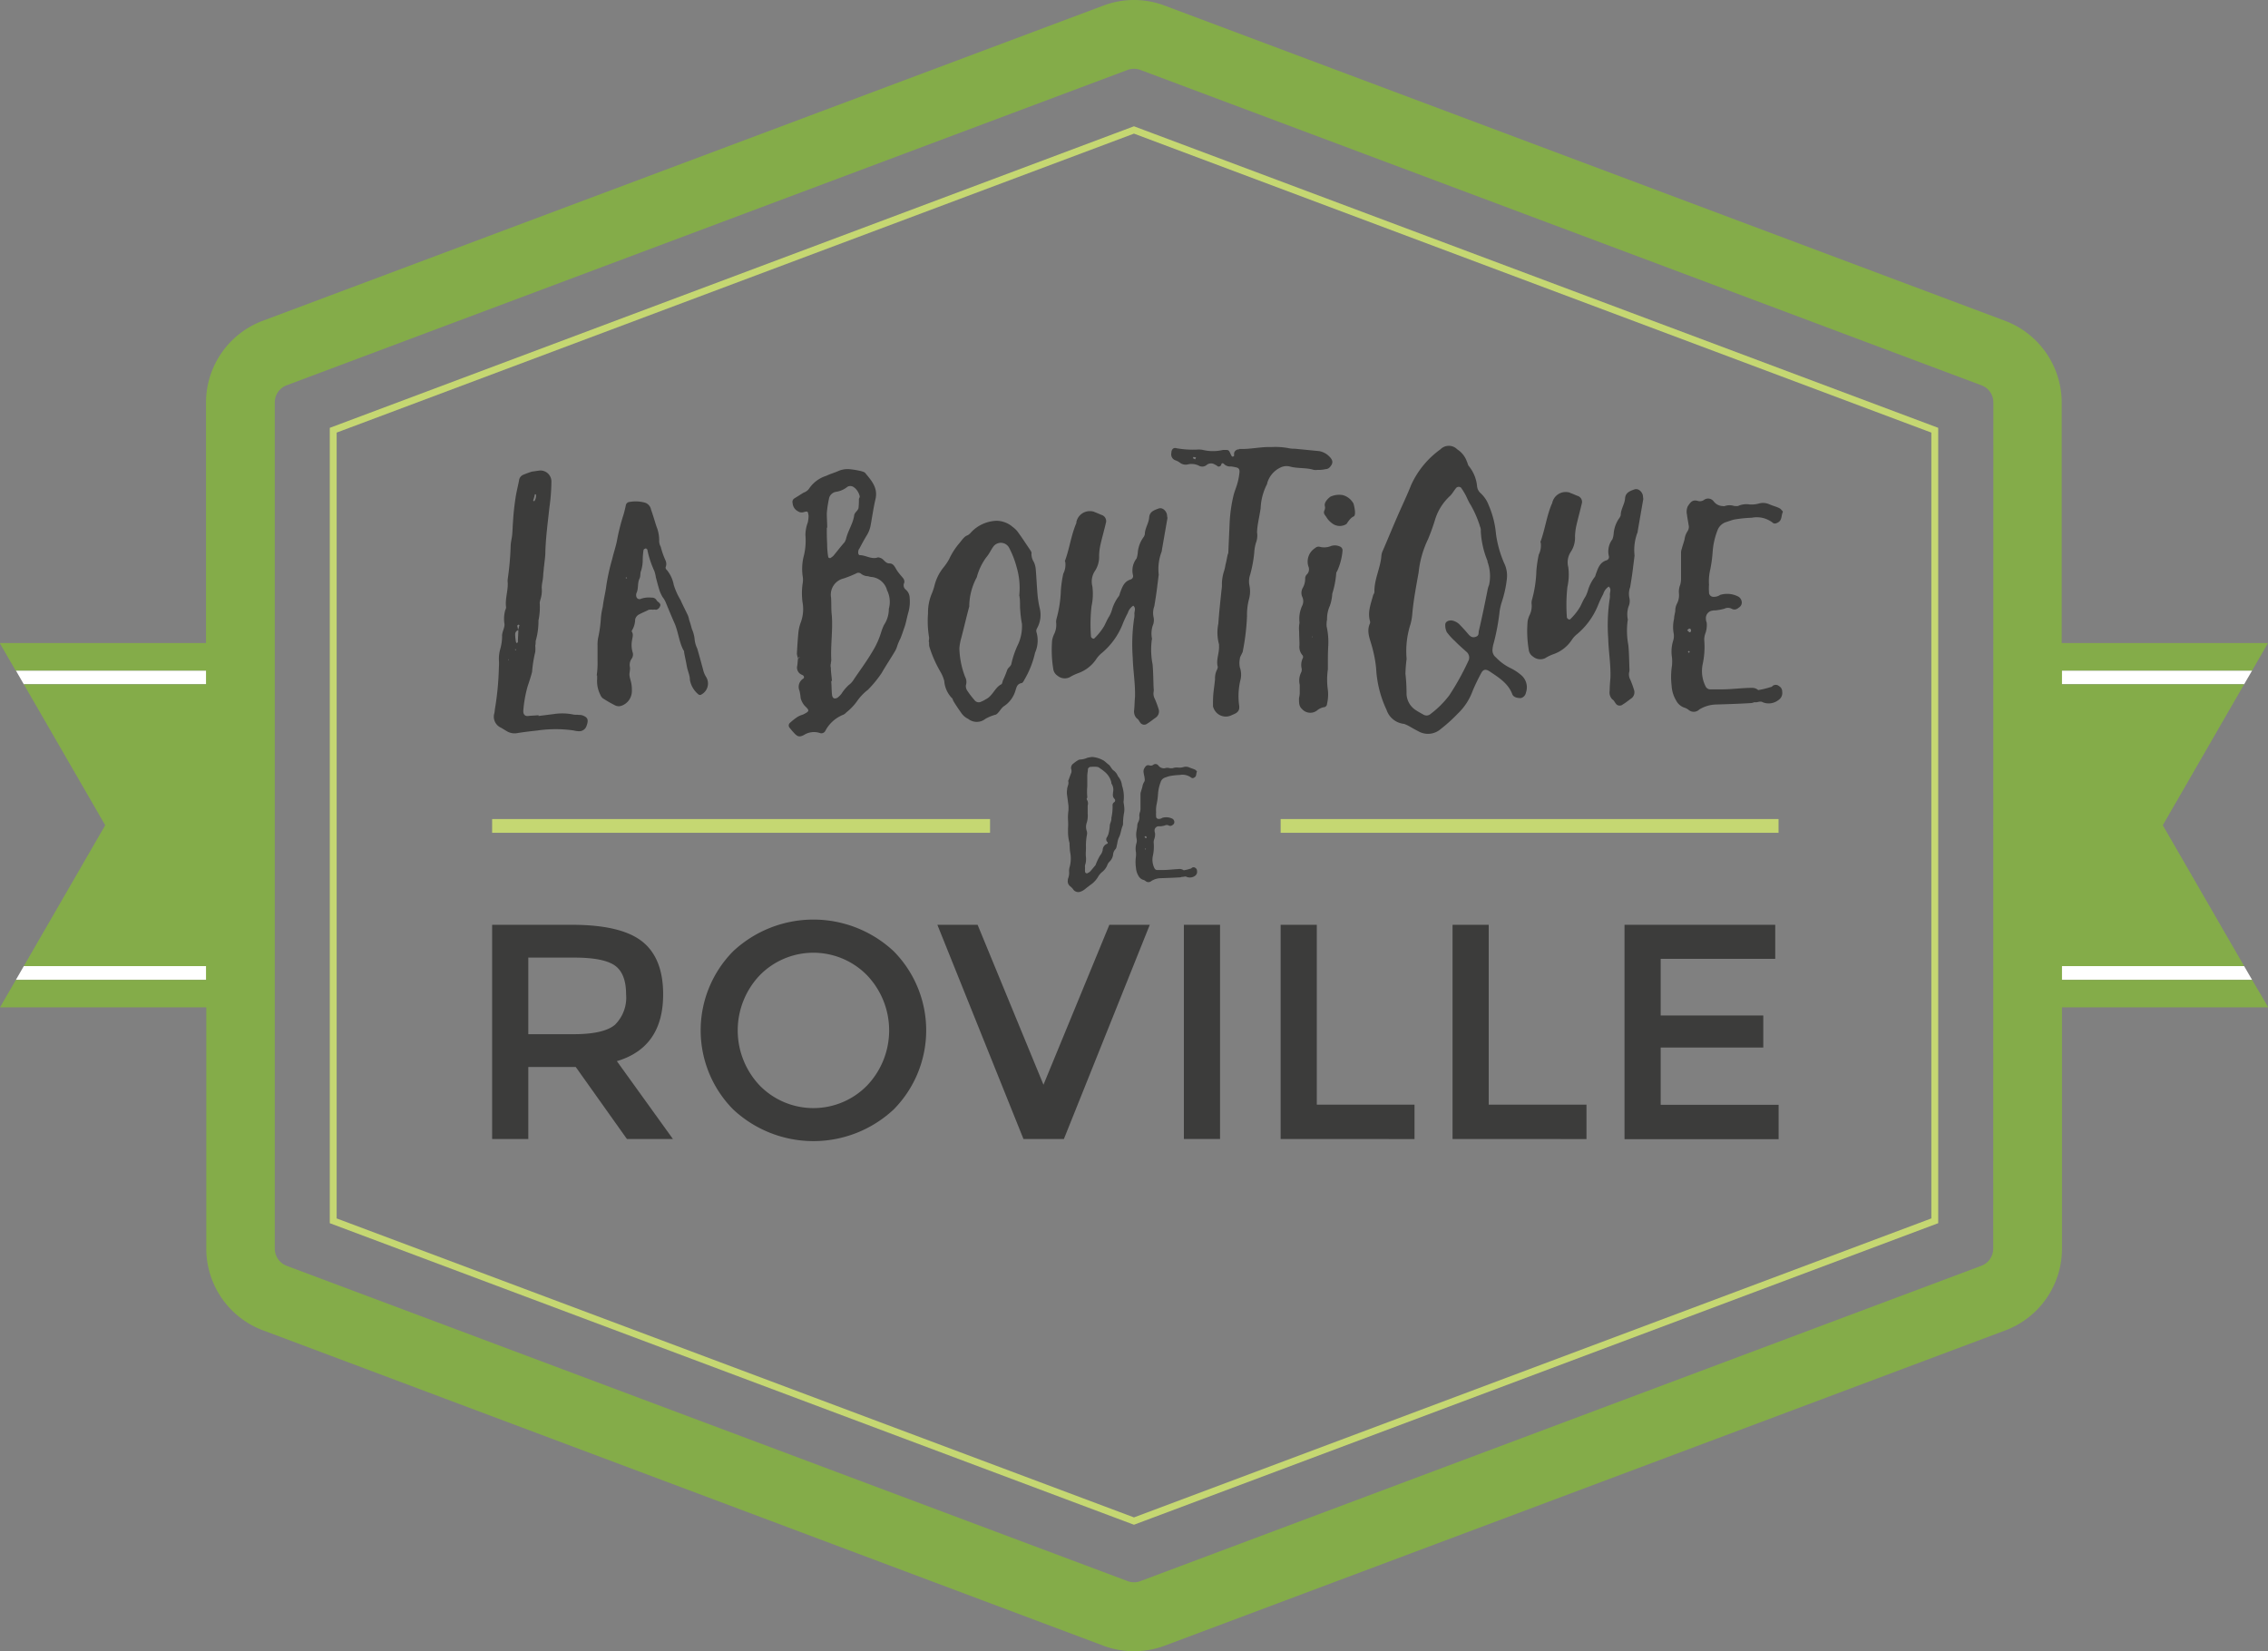 <svg id="Calque_1" data-name="Calque 1" xmlns="http://www.w3.org/2000/svg" viewBox="0 0 329.83 240.12"><rect x="0" y="0" width="329.83" height="240.12" fill="#808080" stroke="none"/><defs><style>.cls-1{fill:#fff;}.cls-2{fill:#3c3c3b;}.cls-3,.cls-4{fill:none;}.cls-3{stroke:#c5d772;stroke-miterlimit:10;}.cls-5{fill:#84ac49;}.cls-6{fill:#c5d772;}</style></defs><title>la-boutique-de-roville</title><polygon class="cls-1" points="34.96 97.52 2.31 97.52 3.46 99.52 34.96 99.52 34.96 97.52"/><polygon class="cls-1" points="34.96 140.51 3.46 140.51 2.31 142.51 34.96 142.51 34.96 140.51"/><polygon class="cls-1" points="294.87 142.51 327.52 142.51 326.36 140.51 294.87 140.51 294.87 142.51"/><polygon class="cls-1" points="294.87 99.52 326.36 99.52 327.52 97.52 294.87 97.52 294.87 99.52"/><path class="cls-2" d="M100.27,148.27q0,7.71-6.73,9.71l8.15,11.32H95l-7.44-10.47H80.66V169.3H75.4V138.15H87q7.13,0,10.2,2.41T100.27,148.27Zm-7,4.41a5.55,5.55,0,0,0,1.61-4.43c0-2-.55-3.43-1.65-4.19s-3.06-1.14-5.88-1.14H80.66v11.14h6.55Q91.67,154.06,93.27,152.68Z" transform="translate(-3.83 -3.65)"/><path class="cls-2" d="M133.8,165a17.09,17.09,0,0,1-23.35,0,16.36,16.36,0,0,1,0-23,17.09,17.09,0,0,1,23.35,0,16.36,16.36,0,0,1,0,23Zm-3.86-19.49a10.92,10.92,0,0,0-15.64,0,11.64,11.64,0,0,0,0,16,10.92,10.92,0,0,0,15.64,0,11.61,11.61,0,0,0,0-16Z" transform="translate(-3.83 -3.65)"/><path class="cls-2" d="M158.55,169.3h-5.88l-12.52-31.15H146l9.58,23.26,9.58-23.26h5.88Z" transform="translate(-3.83 -3.65)"/><path class="cls-2" d="M176,138.15h5.26V169.3H176Z" transform="translate(-3.83 -3.65)"/><path class="cls-2" d="M190.07,169.3V138.15h5.26v26.16h14.21v5Z" transform="translate(-3.83 -3.65)"/><path class="cls-2" d="M215.07,169.3V138.15h5.26v26.16h14.22v5Z" transform="translate(-3.83 -3.65)"/><path class="cls-2" d="M262,138.15v4.95H245.34v8.24h14.92V156H245.34v8.33h17.15v5H240.08V138.15Z" transform="translate(-3.83 -3.65)"/><path class="cls-2" d="M88.07,110a3.58,3.58,0,0,1-.79-.11,18.32,18.32,0,0,0-5.28,0c-1,.11-2,.22-3,.39a2.16,2.16,0,0,1-1.47-.29l-.85-.51a1.75,1.75,0,0,1-1-1.94,3.11,3.11,0,0,0,.11-.68,42,42,0,0,0,.59-6.12,8,8,0,0,0,0-1.2,5.47,5.47,0,0,1,.18-1.42,7.07,7.07,0,0,0,.29-1.87c-.06-.68.4-1.24.34-1.87a4.68,4.68,0,0,1,.12-2,1,1,0,0,0,.12-.39c-.17-1.2.29-2.39.24-3.58a2.2,2.2,0,0,1,0-.57,41.62,41.62,0,0,0,.42-4.65c0-.62.17-1.19.23-1.81s.06-1.25.12-1.88c.06-1.13.18-2.21.35-3.35.12-.85.34-1.7.52-2.6a1,1,0,0,1,.62-.85,12.78,12.78,0,0,1,1.26-.46l1.13-.16a1.6,1.6,0,0,1,1.7,1.59,28.72,28.72,0,0,1-.3,3.86c-.23,2.16-.52,4.26-.58,6.41,0,.69-.12,1.31-.18,2-.06.34-.06.74-.12,1.08a8,8,0,0,1-.12,1.19,5.52,5.52,0,0,0-.11.91,4.19,4.19,0,0,1-.18,1.7,2.49,2.49,0,0,0-.11.51,9.37,9.37,0,0,1-.18,2.55,10.42,10.42,0,0,1-.41,3c0,.23,0,.46-.06.68a4.57,4.57,0,0,1,0,.91,18.21,18.21,0,0,0-.46,2.89c-.17.69-.4,1.37-.63,2.05a18,18,0,0,0-.64,3.51c-.06.63.23.91.68.86s1-.06,1.53-.11v.11l2.22-.28a8,8,0,0,1,2.84.07c.22.06.51,0,.79.06a1.35,1.35,0,0,1,.68.12c.68.28.74.68.45,1.47A1.12,1.12,0,0,1,88.07,110ZM77.83,99.67l0-.17a.06.06,0,0,1-.06.06s0,0,0,.11Zm.92-3.74A7.17,7.17,0,0,0,78.86,97s.06.11.11.17.17-.12.18-.17c0-.57.06-1.14.06-1.71A.63.63,0,0,0,78.75,95.93Zm0,2.15v.12h.12v-.11Zm.47-3.57a.24.24,0,0,0-.17.17,2.3,2.3,0,0,1,.11.57,1.82,1.82,0,0,0,.17-.57C79.44,94.68,79.32,94.51,79.27,94.51Zm2.44-19-.06.06a4.68,4.68,0,0,1-.23.85.21.21,0,0,0,.06.11h.11a1.35,1.35,0,0,0,.23-1A.17.17,0,0,0,81.71,75.56Z" transform="translate(-3.83 -3.65)"/><path class="cls-2" d="M105.86,104.64a.36.36,0,0,1-.46,0,3.51,3.51,0,0,1-1.24-2.11c0-.68-.33-1.3-.45-2s-.28-1.36-.39-2c0-.11,0-.22-.11-.34-.62-1.19-.73-2.55-1.24-3.8-.45-1-.9-2.11-1.35-3.19a3.25,3.25,0,0,0-.45-.74,6,6,0,0,1-.4-.85c-.22-.68-.39-1.36-.56-2a4.83,4.83,0,0,0-.22-.91,14.41,14.41,0,0,1-1-3v-.12c-.12-.06-.17-.17-.23-.17s-.34.11-.34.23a10.26,10.26,0,0,0-.12,1.36,5.42,5.42,0,0,1-.23,1.64c-.17.34-.06.8-.23,1.14-.34.68-.12,1.47-.46,2.15a.88.88,0,0,0,0,.52.47.47,0,0,0,.68.28,3.54,3.54,0,0,1,1.54-.16.75.75,0,0,1,.73.4c.06.11.17.17.29.28s.33.29.22.51a.8.8,0,0,1-.57.57c-.17,0-.28-.06-.45,0a2.68,2.68,0,0,0-.63,0c-.45.23-1,.45-1.42.68a1.08,1.08,0,0,0-.57.73,3.15,3.15,0,0,1-.46,1.59.2.2,0,0,0,0,.23c.23.4.06.79,0,1.25a3.64,3.64,0,0,0,.11,1.76,1.06,1.06,0,0,1-.18.91,1.52,1.52,0,0,0-.23,1.19c.06.45-.11.85-.06,1.25s.23.85.28,1.25a4.85,4.85,0,0,1,.06,1,2.25,2.25,0,0,1-1.6,2.15,1.19,1.19,0,0,1-.79-.06,17.89,17.89,0,0,1-1.87-1.08,1.39,1.39,0,0,1-.34-.51,4.43,4.43,0,0,1-.45-2.28v-.51h-.06a12.27,12.27,0,0,0,.12-2.1c0-.79,0-1.58,0-2.32a4.89,4.89,0,0,1,.12-1.2,18,18,0,0,0,.35-2.49,10,10,0,0,1,.29-1.87c.12-1.08.4-2.1.52-3.12a31,31,0,0,1,.86-3.86c.23-1,.58-1.93.75-3a30.89,30.89,0,0,1,.81-3.18c.17-.51.28-1,.4-1.53a.6.6,0,0,1,.57-.56,5,5,0,0,1,2.27.12,1.31,1.31,0,0,1,.84,1c.29.8.51,1.59.79,2.45a5.29,5.29,0,0,1,.39,2.16,1.77,1.77,0,0,0,.23.79,11.28,11.28,0,0,0,.67,1.93,1.26,1.26,0,0,1,.06,1c-.06.11,0,.34.16.45a4.73,4.73,0,0,1,1,2.16,9.94,9.94,0,0,0,1,2.22c.34.79.74,1.53,1.08,2.27a4,4,0,0,1,.17.63c.16.45.28.9.39,1.3a4.9,4.9,0,0,1,.39,1.42,3.91,3.91,0,0,0,.39,1.42c.29,1,.57,2.05.85,3.07a3.43,3.43,0,0,0,.45,1.08A1.81,1.81,0,0,1,105.86,104.64ZM95,87.75v-.06s0-.06-.11-.06,0,.06-.06.12Z" transform="translate(-3.83 -3.65)"/><path class="cls-2" d="M135.92,92.75c-.23.8-.34,1.59-.63,2.33-.17.51-.34,1-.51,1.42a8.21,8.21,0,0,0-.46,1.07,3.21,3.21,0,0,1-.34.8c-.63,1.07-1.32,2.09-1.94,3.17a16.58,16.58,0,0,1-2,2.44,7.34,7.34,0,0,0-1.48,1.52,8.12,8.12,0,0,1-1.65,1.76,1.41,1.41,0,0,1-.45.34,5.06,5.06,0,0,0-2.62,2.37.64.64,0,0,1-.8.28,2.72,2.72,0,0,0-2.27.28c-.63.34-.91.28-1.36-.17a11.32,11.32,0,0,1-.74-.86.5.5,0,0,1,0-.68,8.92,8.92,0,0,1,1.13-.9,3.21,3.21,0,0,1,.8-.34c1-.51,1-.57.23-1.31a2.8,2.8,0,0,1-.56-1.08,7.93,7.93,0,0,0-.17-1.07,1.42,1.42,0,0,1,.52-1.76c.22-.12.17-.46-.17-.57a1.12,1.12,0,0,1-.68-1.31c.06-.34.06-.74.12-1.08a2.71,2.71,0,0,1-.17-.68c.06-1.08.12-2.1.23-3.18a5.83,5.83,0,0,1,.35-1.41,5.6,5.6,0,0,0,.24-2.9,9.87,9.87,0,0,1,0-2.61,3.39,3.39,0,0,0,0-1.31,7.82,7.82,0,0,1,.12-2.55,9.33,9.33,0,0,0,.3-3.29,5.34,5.34,0,0,1,.34-1.82,4.66,4.66,0,0,0,.12-1c-.11-.68-.11-.68-.74-.51a.94.94,0,0,1-.79-.12,1.44,1.44,0,0,1-.79-1.19.61.61,0,0,1,.23-.68l1.36-.85a1.66,1.66,0,0,0,.91-.74A4.73,4.73,0,0,1,124,72.85c.57-.28,1.2-.45,1.71-.68a3.38,3.38,0,0,1,1.81-.27,12.51,12.51,0,0,1,1.59.28c.17.06.46.12.57.29.9,1.08,1.87,2.16,1.46,3.81-.29,1.25-.46,2.49-.69,3.74a4.18,4.18,0,0,1-.63,1.59c-.34.57-.68,1.19-1,1.81a.69.69,0,0,0-.17.46c-.06.22.05.51.22.51.86,0,1.65.63,2.56.35.11-.06.28,0,.45.06.51.17.68.79,1.3.79s.8.57,1.08,1,.62.8.9,1.14a.77.77,0,0,1,.17.68.8.8,0,0,0,.23,1,1.59,1.59,0,0,1,.56,1.19A5.71,5.71,0,0,1,135.92,92.75Zm-15.85,6.54c.05,0,.05-.06.05-.06s-.11,0-.11,0-.06.12-.11.17S120,99.35,120.07,99.29Zm8-24.72a.84.84,0,0,0-1-.12,3.44,3.44,0,0,1-1.65.73,1.25,1.25,0,0,0-1,.85,16.19,16.19,0,0,0-.35,2.27c0,.74.06,1.42.06,2.1h-.06c0,.79,0,1.53.05,2.33a11,11,0,0,0,.16,1.93c0,.11.23.17.28.17a2.61,2.61,0,0,0,.46-.34c.57-.68,1.08-1.36,1.65-2,.06-.11.12-.28.18-.39.28-1.25,1-2.22,1.2-3.46,0-.4.51-.68.63-1.08a10.88,10.88,0,0,0,.06-1.31c0-.11.17-.34.11-.45A2.32,2.32,0,0,0,128.09,74.57Zm4.78,15a2.6,2.6,0,0,0-2.21-2,1.94,1.94,0,0,1-.57-.12,1.65,1.65,0,0,1-1-.34.59.59,0,0,0-.73-.06,17.26,17.26,0,0,1-1.82.73,2.42,2.42,0,0,0-1.83,2.78c.06.9,0,1.76.11,2.61.16,2.16-.19,4.31-.08,6.47,0,.17-.06.34-.06.51a1.18,1.18,0,0,0,0,.62c0,.63.11,1.25.16,1.93h-.11c.06.63.05,1.31.11,1.93s.39.74.85.46a4.09,4.09,0,0,0,.51-.51,6.49,6.49,0,0,1,1.08-1.3,2.67,2.67,0,0,0,.69-.74c.91-1.36,1.93-2.72,2.79-4.19A12,12,0,0,0,132,95.52a7.17,7.17,0,0,1,.4-1,4.14,4.14,0,0,0,.69-2.32A3.79,3.79,0,0,0,132.87,89.57Z" transform="translate(-3.83 -3.65)"/><path class="cls-2" d="M154.66,95a.78.78,0,0,0-.12.51,4.36,4.36,0,0,1-.18,3.06,13.52,13.52,0,0,1-1.54,3.91c-.11.23-.29.51-.4.51-.68.12-.74.57-.91,1.08a4.09,4.09,0,0,1-1.65,2.27c-.46.28-.75,1-1.2,1.24a6.2,6.2,0,0,0-1.53.62,2,2,0,0,1-2.5,0,2.46,2.46,0,0,1-1-.86c-.4-.56-.79-1.13-1.13-1.7-.11-.17-.11-.4-.28-.51a4,4,0,0,1-1.07-2.45,5.47,5.47,0,0,0-.51-1.25A17.65,17.65,0,0,1,139,97.75c-.11-.34,0-.74-.11-.79a3.74,3.74,0,0,0,.06-.57,14.34,14.34,0,0,1-.16-3.52,7.15,7.15,0,0,1,.46-2.67,9.94,9.94,0,0,0,.46-1.3A6.77,6.77,0,0,1,141,86.23a8.31,8.31,0,0,0,.85-1.24,10.14,10.14,0,0,1,1.48-2.32c.4-.46.69-1,1.26-1.19a2.24,2.24,0,0,0,.51-.46,5.32,5.32,0,0,1,3.69-1.63,3.68,3.68,0,0,1,2.33.91,3.75,3.75,0,0,1,.62.57c.68.91,1.3,1.88,1.92,2.79.11.17.23.34.17.51a2.23,2.23,0,0,0,.34,1.2,3.08,3.08,0,0,1,.28,1c.11,1.25.16,2.55.27,3.8a14.57,14.57,0,0,0,.33,2A4,4,0,0,1,154.66,95Zm-2.49-3c0-.68,0-1.3-.11-1.76a10.62,10.62,0,0,0-.38-4.09,13.29,13.29,0,0,0-1.07-2.78,1.36,1.36,0,0,0-2.27-.29c-.4.51-.63,1.13-1.09,1.64a8.61,8.61,0,0,0-1.37,2.89,9.09,9.09,0,0,0-1.09,4c0,.06,0,.17,0,.23-.41,1.53-.75,3-1.15,4.54a7.31,7.31,0,0,0-.29,1.58,12.42,12.42,0,0,0,.84,4.15,1.51,1.51,0,0,1,.11,1.19,1.18,1.18,0,0,0,.16.74,12.63,12.63,0,0,0,1.08,1.42.76.76,0,0,0,1,.23,3.18,3.18,0,0,0,.63-.33c1-.46,1.31-1.65,2.22-2.16.17,0,.23-.39.28-.56a16.46,16.46,0,0,0,.63-1.53c.12-.4.57-.51.63-1a13.23,13.23,0,0,1,1-2.84,6.43,6.43,0,0,0,.52-2.89C152.28,93.53,152.22,92.74,152.17,92Z" transform="translate(-3.83 -3.65)"/><path class="cls-2" d="M173.61,79l-.81,4.65a.62.62,0,0,1-.06.29,7.13,7.13,0,0,0-.4,3.29c-.06.45-.12,1-.18,1.42-.12,1.08-.29,2.15-.46,3.17a2.8,2.8,0,0,0-.12,1.54,2,2,0,0,1-.12,1.3,3.77,3.77,0,0,0-.12,1.76c0,.06.06.17,0,.23a11,11,0,0,0,.11,3.63c.1,1.14.1,2.33.15,3.46a1.87,1.87,0,0,1,0,.52,1.56,1.56,0,0,0,.16,1,15.81,15.81,0,0,1,.57,1.53,1.1,1.1,0,0,1-.46,1.25c-.4.28-.8.62-1.2.85a.7.7,0,0,1-1-.12c-.17-.23-.28-.51-.51-.63a1.42,1.42,0,0,1-.39-1.25c.06-.62.06-1.24.12-1.87.06-1.93-.28-3.8-.33-5.73a26.42,26.42,0,0,1,.19-5.62,2.65,2.65,0,0,0,.06-.68c-.06-.4.29-.85-.17-1.25a1.93,1.93,0,0,0-.8,1.07,14.52,14.52,0,0,0-.74,1.59,10.46,10.46,0,0,1-3,4.19,4,4,0,0,0-.8.85,5.27,5.27,0,0,1-2.61,2.09,7.41,7.41,0,0,0-1.31.62,1.63,1.63,0,0,1-1.76-.23,1.38,1.38,0,0,1-.62-1,17,17,0,0,1-.16-4.15,3.71,3.71,0,0,1,.34-1,3,3,0,0,0,.24-1.59,1.77,1.77,0,0,1,.05-.51,17.45,17.45,0,0,0,.64-4.2,17.74,17.74,0,0,1,.35-2.38,2.87,2.87,0,0,0,.29-1.7.25.25,0,0,1,0-.29c.63-1.75.86-3.63,1.61-5.38a.22.22,0,0,0,0-.12,2,2,0,0,1,2.33-1.58.85.85,0,0,1,.34.11c.35.12.69.29,1,.41a.94.94,0,0,1,.62,1.19c-.23,1-.52,2-.75,3a8.37,8.37,0,0,0-.23,1.71,3.73,3.73,0,0,1-.58,2.21,2.77,2.77,0,0,0-.4,2.27,8.46,8.46,0,0,1-.12,2.89,23.43,23.43,0,0,0-.08,4.43c.06.23.4.4.51.23a8.51,8.51,0,0,0,1.43-1.81c.23-.46.46-1,.74-1.42a4.61,4.61,0,0,0,.4-1,6,6,0,0,1,.92-1.82c.17-.17.17-.45.28-.68.29-.79.57-1.53,1.48-1.81a.52.52,0,0,0,.35-.62,2.84,2.84,0,0,1,.52-2.44,3.64,3.64,0,0,0,.17-.8,4.43,4.43,0,0,1,.86-2.32,1.27,1.27,0,0,0,.17-.4c0-.85.57-1.59.63-2.44s.74-1.07,1.37-1.3,1.24.46,1.24,1.08Z" transform="translate(-3.83 -3.65)"/><path class="cls-2" d="M196.6,71.88a4.4,4.4,0,0,1-1.19.11,1.73,1.73,0,0,1-.51,0c-1.14-.35-2.27-.18-3.41-.47a2,2,0,0,0-1.53.17,3.57,3.57,0,0,0-1.77,2c-.06.11-.06.28-.11.39a8.41,8.41,0,0,0-.92,3.52c-.12.8-.29,1.59-.41,2.33a9.56,9.56,0,0,0-.11,1.13,3,3,0,0,1-.18,1.59,6.37,6.37,0,0,0-.23,1.42,18.88,18.88,0,0,1-.58,3.12,3,3,0,0,0-.12,1.59,4.17,4.17,0,0,1-.06,2,9.06,9.06,0,0,0-.29,2.5,33.22,33.22,0,0,1-.64,5.22c-.06.11-.12.23-.17.34s-.23.4-.23.62a3.1,3.1,0,0,0,0,1.25,3.2,3.2,0,0,1,.06,1.93,10.06,10.06,0,0,0-.19,3.41c.17.91-.11,1.25-1,1.58a1.89,1.89,0,0,1-2.38-.46,2.19,2.19,0,0,1-.4-.79c0-.63,0-1.25.06-1.88s.18-1.36.24-2.1a2.68,2.68,0,0,1,.29-1.36,1.14,1.14,0,0,0,.11-.4c-.28-1,.23-2,.18-3v-.28a6.41,6.41,0,0,1-.1-3c.11-1.65.29-3.24.46-4.88a5,5,0,0,0,.06-1,6.39,6.39,0,0,1,.29-1.71,5.35,5.35,0,0,0,.23-1c.12-.39.18-.85.29-1.3,0-.17.12-.29.12-.46.06-1.36.12-2.66.18-4a21.49,21.49,0,0,1,.58-4.31c.17-.68.46-1.3.63-2a9.84,9.84,0,0,0,.23-1.3c.06-.51-.11-.74-.62-.8a3.4,3.4,0,0,0-.62-.11,1.24,1.24,0,0,1-1-.35c-.17-.17-.34-.17-.4.06a.38.38,0,0,1-.51.28,1.84,1.84,0,0,0-.45-.28,1,1,0,0,0-1.14.05,1,1,0,0,1-1.19.11,2.41,2.41,0,0,0-1.53-.18,1.36,1.36,0,0,1-1.25-.28,2.73,2.73,0,0,0-.56-.29.91.91,0,0,1-.63-1.08c0-.51.29-.85.8-.68a13.74,13.74,0,0,0,3.07.18,3,3,0,0,1,.73.06,6.31,6.31,0,0,0,2.9,0H182c.46,0,.51,0,.74.46a3.16,3.16,0,0,0,.22.45.19.19,0,0,0,.12.06.29.29,0,0,0,.22-.11c0-.12,0-.29,0-.4A.72.72,0,0,1,184,69c.06,0,.06-.06.11-.06,1.53.07,3.07-.33,4.6-.27a10.24,10.24,0,0,1,2.61.18,3.83,3.83,0,0,0,.8.06l3.57.35a2.75,2.75,0,0,1,1.48.8c.56.57.56,1,0,1.59A.86.86,0,0,1,196.6,71.88Zm-18.84-1.71a3.43,3.43,0,0,1-.34-.06c-.06,0-.06.12-.12.17l.34.18Z" transform="translate(-3.83 -3.65)"/><path class="cls-2" d="M225,105.18c-.51,0-1.08-.12-1.25-.58-.56-1.53-1.92-2.39-3.28-3.3-.51-.34-.9-.34-1.19.17a28.12,28.12,0,0,0-1.31,2.72,8.61,8.61,0,0,1-2.12,3.23,23.29,23.29,0,0,1-2.5,2.26,2.81,2.81,0,0,1-3.24.33c-.45-.23-.85-.46-1.24-.68a5,5,0,0,0-.85-.4,3,3,0,0,1-2.55-2.05,16,16,0,0,1-1.51-6,18.27,18.27,0,0,0-.68-3.46c-.28-1-.73-2-.21-3.13a.66.66,0,0,0,0-.28c-.39-1.36.13-2.55.47-3.86a.81.81,0,0,0,.17-.4c-.05-1.76.81-3.34,1-5.1a2.62,2.62,0,0,1,.12-.68c.74-1.7,1.43-3.4,2.17-5.1s1.43-3.12,2.06-4.71A13,13,0,0,1,213.31,69a1.71,1.71,0,0,1,2.44,0,3.47,3.47,0,0,1,1.42,1.82c.11.17.11.45.28.63a5.41,5.41,0,0,1,1.18,2.84,1.58,1.58,0,0,0,.57,1.13,4.53,4.53,0,0,1,1.13,1.71,13.59,13.59,0,0,1,1.06,4.2,16.06,16.06,0,0,0,1.18,4.21,4.12,4.12,0,0,1,.39,2.38,16.49,16.49,0,0,1-.75,3.35,8.82,8.82,0,0,0-.29,1.25,31.49,31.49,0,0,1-.86,4.65,4.27,4.27,0,0,0-.17.85,1.32,1.32,0,0,0,.5,1.25,7.22,7.22,0,0,0,2.1,1.54,7.19,7.19,0,0,1,1.53,1,2.31,2.31,0,0,1,.73,2.55A1,1,0,0,1,225,105.18Zm-4.82-19.89a13,13,0,0,1-1-4.37,1.36,1.36,0,0,0-.11-.68,15.25,15.25,0,0,0-1.35-3.13c-.34-.51-.51-1-.79-1.53a11.25,11.25,0,0,0-.62-1,.52.52,0,0,0-.68,0c-.35.4-.57.85-.92,1.19A7.77,7.77,0,0,0,212.6,79a31.13,31.13,0,0,1-1.09,3.06,14.51,14.51,0,0,0-1.37,4.82c-.35,2-.76,4.08-.93,6.13a7.5,7.5,0,0,1-.29,1.53,12.82,12.82,0,0,0-.53,4.94,19.79,19.79,0,0,0-.17,2.15,25.62,25.62,0,0,1,.16,2.9,2.92,2.92,0,0,0,1.41,2.44c.34.23.68.4,1.08.63a.87.87,0,0,0,1-.11,13.8,13.8,0,0,0,2.73-2.72,38.09,38.09,0,0,0,2.74-4.93,1.09,1.09,0,0,0-.28-1.42c-.56-.51-1.13-1-1.64-1.53a9.09,9.09,0,0,1-1.19-1.31,2.33,2.33,0,0,1-.22-1.08c0-.4.4-.63.91-.62a2.11,2.11,0,0,1,1.3.74c.4.4.74.79,1.08,1.19s.62.63,1.13.46.4-.51.46-.85c.46-1.93.86-3.91,1.26-5.9a3.49,3.49,0,0,1,.23-.79A6.05,6.05,0,0,0,220.13,85.29Z" transform="translate(-3.83 -3.65)"/><path class="cls-2" d="M242.81,76.22,242,80.88a.58.58,0,0,1-.06.28,7.14,7.14,0,0,0-.4,3.29c-.06.46-.12,1-.18,1.42-.12,1.08-.29,2.16-.46,3.18a2.76,2.76,0,0,0-.12,1.53,2,2,0,0,1-.12,1.3,3.65,3.65,0,0,0-.12,1.76c0,.06.06.17,0,.23a11.3,11.3,0,0,0,.1,3.63c.11,1.14.11,2.33.16,3.47a1.49,1.49,0,0,1-.06.51,1.61,1.61,0,0,0,.17,1,13.47,13.47,0,0,1,.56,1.53,1.1,1.1,0,0,1-.45,1.25c-.4.28-.8.62-1.2.85a.69.69,0,0,1-1-.12c-.17-.22-.29-.51-.51-.62a1.43,1.43,0,0,1-.39-1.25c0-.63.06-1.25.11-1.88.07-1.93-.27-3.8-.32-5.73a26.44,26.44,0,0,1,.19-5.62,2.61,2.61,0,0,0,.06-.68c-.06-.4.28-.85-.17-1.25a1.91,1.91,0,0,0-.8,1.08,15.27,15.27,0,0,0-.74,1.58,10.76,10.76,0,0,1-3,4.2,3.73,3.73,0,0,0-.8.84,5.27,5.27,0,0,1-2.62,2.1,6.4,6.4,0,0,0-1.3.62,1.65,1.65,0,0,1-1.76-.24,1.36,1.36,0,0,1-.62-1,16.5,16.5,0,0,1-.16-4.15,3.71,3.71,0,0,1,.34-1,3,3,0,0,0,.23-1.59,1.78,1.78,0,0,1,.06-.51,17.38,17.38,0,0,0,.64-4.2,18,18,0,0,1,.35-2.38,3,3,0,0,0,.29-1.7.24.24,0,0,1,0-.28c.63-1.76.86-3.63,1.6-5.39a.21.21,0,0,0,.06-.11,2,2,0,0,1,2.33-1.59.73.73,0,0,1,.34.12c.34.11.68.28,1,.4a.92.92,0,0,1,.62,1.19c-.23,1-.51,2-.74,3a8.27,8.27,0,0,0-.23,1.7,3.73,3.73,0,0,1-.58,2.21,2.77,2.77,0,0,0-.4,2.27,8.28,8.28,0,0,1-.13,2.9,24.18,24.18,0,0,0-.07,4.42c.06.23.4.4.51.23a8.27,8.27,0,0,0,1.43-1.81c.23-.45.45-1,.74-1.42a4.61,4.61,0,0,0,.4-1,6.16,6.16,0,0,1,.91-1.81c.18-.17.18-.46.29-.68.29-.8.57-1.54,1.48-1.82a.5.5,0,0,0,.34-.62,2.91,2.91,0,0,1,.52-2.44,3.15,3.15,0,0,0,.18-.79,4.51,4.51,0,0,1,.85-2.33,1.14,1.14,0,0,0,.18-.39c0-.86.57-1.59.63-2.44s.74-1.08,1.36-1.3,1.25.45,1.25,1.08Z" transform="translate(-3.83 -3.65)"/><path class="cls-2" d="M262.47,105.46a2.3,2.3,0,0,1-2.27.33c-.34-.22-.68,0-1.08,0-.17-.06-.4.11-.62.11-1.71.11-3.35.16-5.05.21a4.9,4.9,0,0,0-2.5.73,1.14,1.14,0,0,1-1.54.06,2,2,0,0,0-.68-.35,2.09,2.09,0,0,1-1.13-1,4.65,4.65,0,0,1-.67-2.16,10.84,10.84,0,0,1,.06-3,7.69,7.69,0,0,0,0-1.08,5.32,5.32,0,0,1,.17-2.5,2.2,2.2,0,0,0,.06-1.08,5.14,5.14,0,0,1,.07-2.1c0-.34.11-.73.17-1.07a2.31,2.31,0,0,1,.23-1.08A2.63,2.63,0,0,0,248,90a2.67,2.67,0,0,1,.18-1.3,3.8,3.8,0,0,0,.12-.74c0-1.3,0-2.67,0-4a1.87,1.87,0,0,1,.11-.51c.12-.46.29-.91.4-1.36a2.75,2.75,0,0,1,.41-1.14,1.16,1.16,0,0,0,.17-1c-.06-.46-.17-.91-.22-1.42a1.93,1.93,0,0,1,.11-1.25c.35-.51.63-1,1.42-.79a1.06,1.06,0,0,0,.91-.11,1,1,0,0,1,1.42.17,1.73,1.73,0,0,0,1.19.69c.17,0,.34.06.46,0a2.18,2.18,0,0,1,1.36,0c.23,0,.51.06.68-.06a3,3,0,0,1,1.59-.16,4.1,4.1,0,0,0,1.42-.17,2.24,2.24,0,0,1,1.36.12c.51.23,1,.34,1.48.57a1.08,1.08,0,0,1,.39.34c.12.06.17.23.12.29-.23.51-.07,1.13-.69,1.47-.29.17-.57.23-.8,0a3.77,3.77,0,0,0-3-.69,18.3,18.3,0,0,0-2.61.27c-.46.12-.86.28-1.25.4a2,2,0,0,0-1.14,1.19,10.66,10.66,0,0,0-.69,3.06,19.78,19.78,0,0,1-.35,2.61,7.19,7.19,0,0,0-.18,2.21,6.49,6.49,0,0,0,0,1.08.63.63,0,0,0,.62.68,1.61,1.61,0,0,0,1-.28,3.48,3.48,0,0,1,2.5.18,1,1,0,0,1,.62.74.82.82,0,0,1-.23.79c-.4.34-.74.57-1.25.29a1.12,1.12,0,0,0-1,0,6.9,6.9,0,0,1-1.08.22c-.23.06-.46,0-.63.06a1.1,1.1,0,0,0-1,1.24,1.56,1.56,0,0,0,.11.51,3.55,3.55,0,0,1-.18,1.54,2.5,2.5,0,0,0-.17,1.07,11.81,11.81,0,0,1-.24,3.47,4.94,4.94,0,0,0,.45,3.23.76.76,0,0,0,.62.4h1.65v0c1.3,0,2.55-.16,3.86-.21.51,0,1-.11,1.47.29a.24.24,0,0,0,.17,0,12.32,12.32,0,0,0,1.59-.39.58.58,0,0,0,.4-.22.75.75,0,0,1,.91.06.9.9,0,0,1,.45.79A1.23,1.23,0,0,1,262.47,105.46Zm-13-10.37c-.06,0-.17.11-.28.23.16.11.22.22.33.28s.23-.11.23-.17C249.79,95.2,249.62,95,249.45,95.09Zm.1,3.35a.25.25,0,0,0-.17-.11l-.11.11.17.17Z" transform="translate(-3.83 -3.65)"/><polygon class="cls-3" points="164.91 221.22 48.46 177.55 48.46 120.06 48.46 62.57 164.91 18.9 281.37 62.57 281.37 120.06 281.37 177.55 164.91 221.22"/><path class="cls-4" d="M292,59.69,169.67,13.82a2.7,2.7,0,0,0-1.86,0L45.51,59.69a2.65,2.65,0,0,0-1.72,2.48V185.25a2.67,2.67,0,0,0,1.72,2.49l122.3,45.86h0a2.62,2.62,0,0,0,1.87,0L292,187.74a2.67,2.67,0,0,0,1.72-2.49V62.17A2.65,2.65,0,0,0,292,59.69Z" transform="translate(-3.83 -3.65)"/><path class="cls-5" d="M331.35,146.16H303.7v-2h26.49l-11.83-20.49,11.83-20.5H303.7v-2h27.65l2.31-4h-30v-35a12.73,12.73,0,0,0-8.21-11.85L173.19,4.46a12.6,12.6,0,0,0-8.89,0L42,50.32a12.71,12.71,0,0,0-8.21,11.85v35h-30l2.31,4H33.79v2H7.29l11.84,20.5L7.29,144.16h26.5v2H6.14l-2.31,4h30v35.09A12.69,12.69,0,0,0,42,197.1L164.3,243h0a12.75,12.75,0,0,0,8.89,0l122.3-45.87a12.71,12.71,0,0,0,8.21-11.85V150.16h30ZM293.7,185.25a2.67,2.67,0,0,1-1.72,2.49L169.68,233.6a2.62,2.62,0,0,1-1.87,0h0L45.51,187.74a2.67,2.67,0,0,1-1.72-2.49V62.17a2.65,2.65,0,0,1,1.72-2.48l122.3-45.87a2.7,2.7,0,0,1,1.86,0L292,59.69a2.65,2.65,0,0,1,1.72,2.48Z" transform="translate(-3.83 -3.65)"/><path class="cls-2" d="M196.67,78.77a3.09,3.09,0,0,0,1,1.07,1.79,1.79,0,0,0,2,0s.51-.88,1-1.07,0-1.87,0-1.87a2.52,2.52,0,0,0-1.59-1.25,3.1,3.1,0,0,0-1.76.23s-1,.7-.82,1.38S196,78,196.67,78.77Z" transform="translate(-3.83 -3.65)"/><path class="cls-2" d="M196.82,93.76a3.5,3.5,0,0,0-.06,1A10.42,10.42,0,0,1,197,97.5c-.06,1-.06,1.88-.06,2.78V101a10.47,10.47,0,0,0,0,3,5.89,5.89,0,0,1-.12,2,.51.51,0,0,1-.51.51,2.2,2.2,0,0,0-.85.39,1.61,1.61,0,0,1-2.27-.12c-.46-.4-.45-.91-.45-1.59a4.14,4.14,0,0,0,.11-.68c0-.46,0-.85,0-1.25a2.68,2.68,0,0,1,.23-1.87,1.22,1.22,0,0,0,.06-.46,2.24,2.24,0,0,1,.17-1.59.42.42,0,0,0-.11-.45,1.86,1.86,0,0,1-.39-1.42c0-.68-.05-1.31-.05-2a4.29,4.29,0,0,1,.06-1.25,4.55,4.55,0,0,1,.41-2.53,1.48,1.48,0,0,0,0-1.2,1.46,1.46,0,0,1,.07-1.36,2.71,2.71,0,0,0,.34-1.3.82.82,0,0,1,.29-.68,1.06,1.06,0,0,0,.17-1.14,2.33,2.33,0,0,1,1-2.66.71.71,0,0,1,.68-.17,2.53,2.53,0,0,0,1.59-.11,1.75,1.75,0,0,1,1.31.06.6.6,0,0,1,.39.63,9,9,0,0,1-.8,3,.41.41,0,0,0-.11.23,13.4,13.4,0,0,1-.58,3,6.47,6.47,0,0,1-.35,1.76A4.67,4.67,0,0,0,196.82,93.76Zm-2.1,2.54-.06-.11-.06.11Z" transform="translate(-3.83 -3.65)"/><rect class="cls-6" x="71.57" y="119.12" width="72.41" height="2"/><path class="cls-2" d="M167.3,121.86a8.76,8.76,0,0,0-.15,1.55.7.7,0,0,1-.07.37c-.22.54-.25,1.11-.5,1.61s-.22.85-.35,1.26a1,1,0,0,1-.15.47,1.28,1.28,0,0,0-.38.85,1.71,1.71,0,0,1-.47.95,1.37,1.37,0,0,0-.38.59,2.48,2.48,0,0,1-.69.92,2.56,2.56,0,0,0-.67.79,3.68,3.68,0,0,1-1.13,1.16c-.22.19-.47.35-.69.54a2.25,2.25,0,0,1-.79.44.9.9,0,0,1-.95-.32,2,2,0,0,0-.44-.47.92.92,0,0,1-.37-.88,1,1,0,0,1,.09-.41,2.37,2.37,0,0,0,.09-.95,2.13,2.13,0,0,1,.1-.63,4.69,4.69,0,0,0,.06-2.11c-.06-.34-.06-.72-.09-1.07,0-.09,0-.15,0-.25a6.2,6.2,0,0,1-.22-1.7v-.44a7.92,7.92,0,0,0,0-1.2,7.19,7.19,0,0,1,.06-1.38,6.42,6.42,0,0,0,0-.76c-.06-.47-.12-.94-.19-1.45a2.65,2.65,0,0,1,0-.88c0-.41.31-.79.15-1.23.16-.38.29-.79.44-1.16a.86.86,0,0,0,0-.57.77.77,0,0,1,.34-.82,5.24,5.24,0,0,1,.66-.47.68.68,0,0,1,.35-.1,2.88,2.88,0,0,0,1-.25,5.54,5.54,0,0,1,.69-.12,3.87,3.87,0,0,1,1.58.47,1,1,0,0,1,.25.16c.19.15.38.34.6.5s.38.57.63.79a1.8,1.8,0,0,1,.63.72l.09.19a2.41,2.41,0,0,1,.57,1.32,5.29,5.29,0,0,1,.22,2.4C167.3,120.79,167.4,121.33,167.3,121.86Zm-1.6-3a1.62,1.62,0,0,0-.22-1.23c-.06-.06,0-.19-.06-.31a2.82,2.82,0,0,0-.82-1.32,5.46,5.46,0,0,0-.79-.6.8.8,0,0,0-.44-.22,4.22,4.22,0,0,0-.88,0,.43.43,0,0,0-.45.34c0,.32-.09.63-.09,1,0,.5,0,1,0,1.51a8.46,8.46,0,0,0,0,1.51c0,.07,0,.16-.06.22s0,.16,0,.19a1,1,0,0,1,.12.85V122a3.54,3.54,0,0,1-.12,1.26,1.79,1.79,0,0,0,0,1.29,1.18,1.18,0,0,1,0,.56,8.68,8.68,0,0,0-.13,1.83c0,.44-.06.91,0,1.39a3,3,0,0,1-.06.91,1.15,1.15,0,0,0-.07.63,2.93,2.93,0,0,0,0,.57.26.26,0,0,0,.44.15.91.91,0,0,0,.32-.22c.25-.28.47-.56.72-.85.07-.06.07-.19.13-.28a8.43,8.43,0,0,1,.57-1.17,1.72,1.72,0,0,0,.38-.78,1,1,0,0,1,.63-.92c.12-.06.15-.15.06-.25a.53.53,0,0,1-.06-.72,2.25,2.25,0,0,0,.22-.51,6.82,6.82,0,0,0,.18-1.1c0-.41.29-.75.23-1.16a7.43,7.43,0,0,0,.18-1.83.5.5,0,0,1,.22-.47.31.31,0,0,0,.07-.48C165.6,119.53,165.67,119.22,165.7,118.9Z" transform="translate(-3.83 -3.65)"/><path class="cls-2" d="M177.66,131a1.28,1.28,0,0,1-1.26.18c-.19-.12-.37,0-.59,0s-.23.07-.35.07c-1,.06-1.86.09-2.8.12a2.66,2.66,0,0,0-1.39.41.63.63,0,0,1-.85,0,1,1,0,0,0-.38-.18,1.23,1.23,0,0,1-.63-.54,2.69,2.69,0,0,1-.38-1.2,5.85,5.85,0,0,1,0-1.67,3.87,3.87,0,0,0,0-.59,2.85,2.85,0,0,1,.09-1.39,1.36,1.36,0,0,0,0-.6,3,3,0,0,1,0-1.16l.1-.6a1.34,1.34,0,0,1,.12-.6,1.48,1.48,0,0,0,.19-.82,1.39,1.39,0,0,1,.1-.72,2,2,0,0,0,.06-.41v-2.21a.94.94,0,0,1,.06-.28c.07-.25.16-.51.22-.76a1.75,1.75,0,0,1,.22-.63.62.62,0,0,0,.1-.53c0-.25-.1-.51-.13-.79a1,1,0,0,1,.07-.69c.18-.29.34-.57.78-.44a.59.59,0,0,0,.51-.07.52.52,0,0,1,.78.1,1,1,0,0,0,.67.38.7.7,0,0,0,.25,0,1.21,1.21,0,0,1,.75,0c.13,0,.29,0,.38,0a1.74,1.74,0,0,1,.88-.09,2.15,2.15,0,0,0,.79-.1,1.23,1.23,0,0,1,.76.07c.28.12.53.19.81.31a.64.64,0,0,1,.23.19c.06,0,.09.13.06.16-.13.28,0,.63-.38.82a.35.35,0,0,1-.44,0,2.13,2.13,0,0,0-1.67-.38,9.75,9.75,0,0,0-1.45.16c-.25.06-.47.15-.69.22a1,1,0,0,0-.63.66,5.93,5.93,0,0,0-.38,1.7,9.74,9.74,0,0,1-.19,1.45,4.26,4.26,0,0,0-.09,1.23,3.87,3.87,0,0,0,0,.59.35.35,0,0,0,.34.38.9.9,0,0,0,.57-.16,2,2,0,0,1,1.39.1.55.55,0,0,1,.34.41.48.48,0,0,1-.12.44c-.22.19-.41.31-.7.16a.59.59,0,0,0-.53,0,4.25,4.25,0,0,1-.6.12c-.13,0-.25,0-.35,0a.61.61,0,0,0-.56.69.94.94,0,0,0,.06.28,2,2,0,0,1-.09.85,1.27,1.27,0,0,0-.1.6,6.16,6.16,0,0,1-.13,1.92,2.74,2.74,0,0,0,.26,1.8.43.43,0,0,0,.34.22h.92v0c.72,0,1.41-.1,2.14-.13a1.09,1.09,0,0,1,.82.16.11.11,0,0,0,.09,0,5.66,5.66,0,0,0,.88-.22.3.3,0,0,0,.22-.12.42.42,0,0,1,.51,0,.49.49,0,0,1,.25.44A.71.71,0,0,1,177.66,131Zm-7.24-5.74s-.09.07-.16.13c.1.06.13.13.19.16s.13-.07.13-.1S170.51,125.23,170.42,125.26Zm.06,1.86s-.06-.06-.09-.06l-.06.06.09.1Z" transform="translate(-3.83 -3.65)"/><rect class="cls-6" x="186.24" y="119.12" width="72.41" height="2"/></svg>